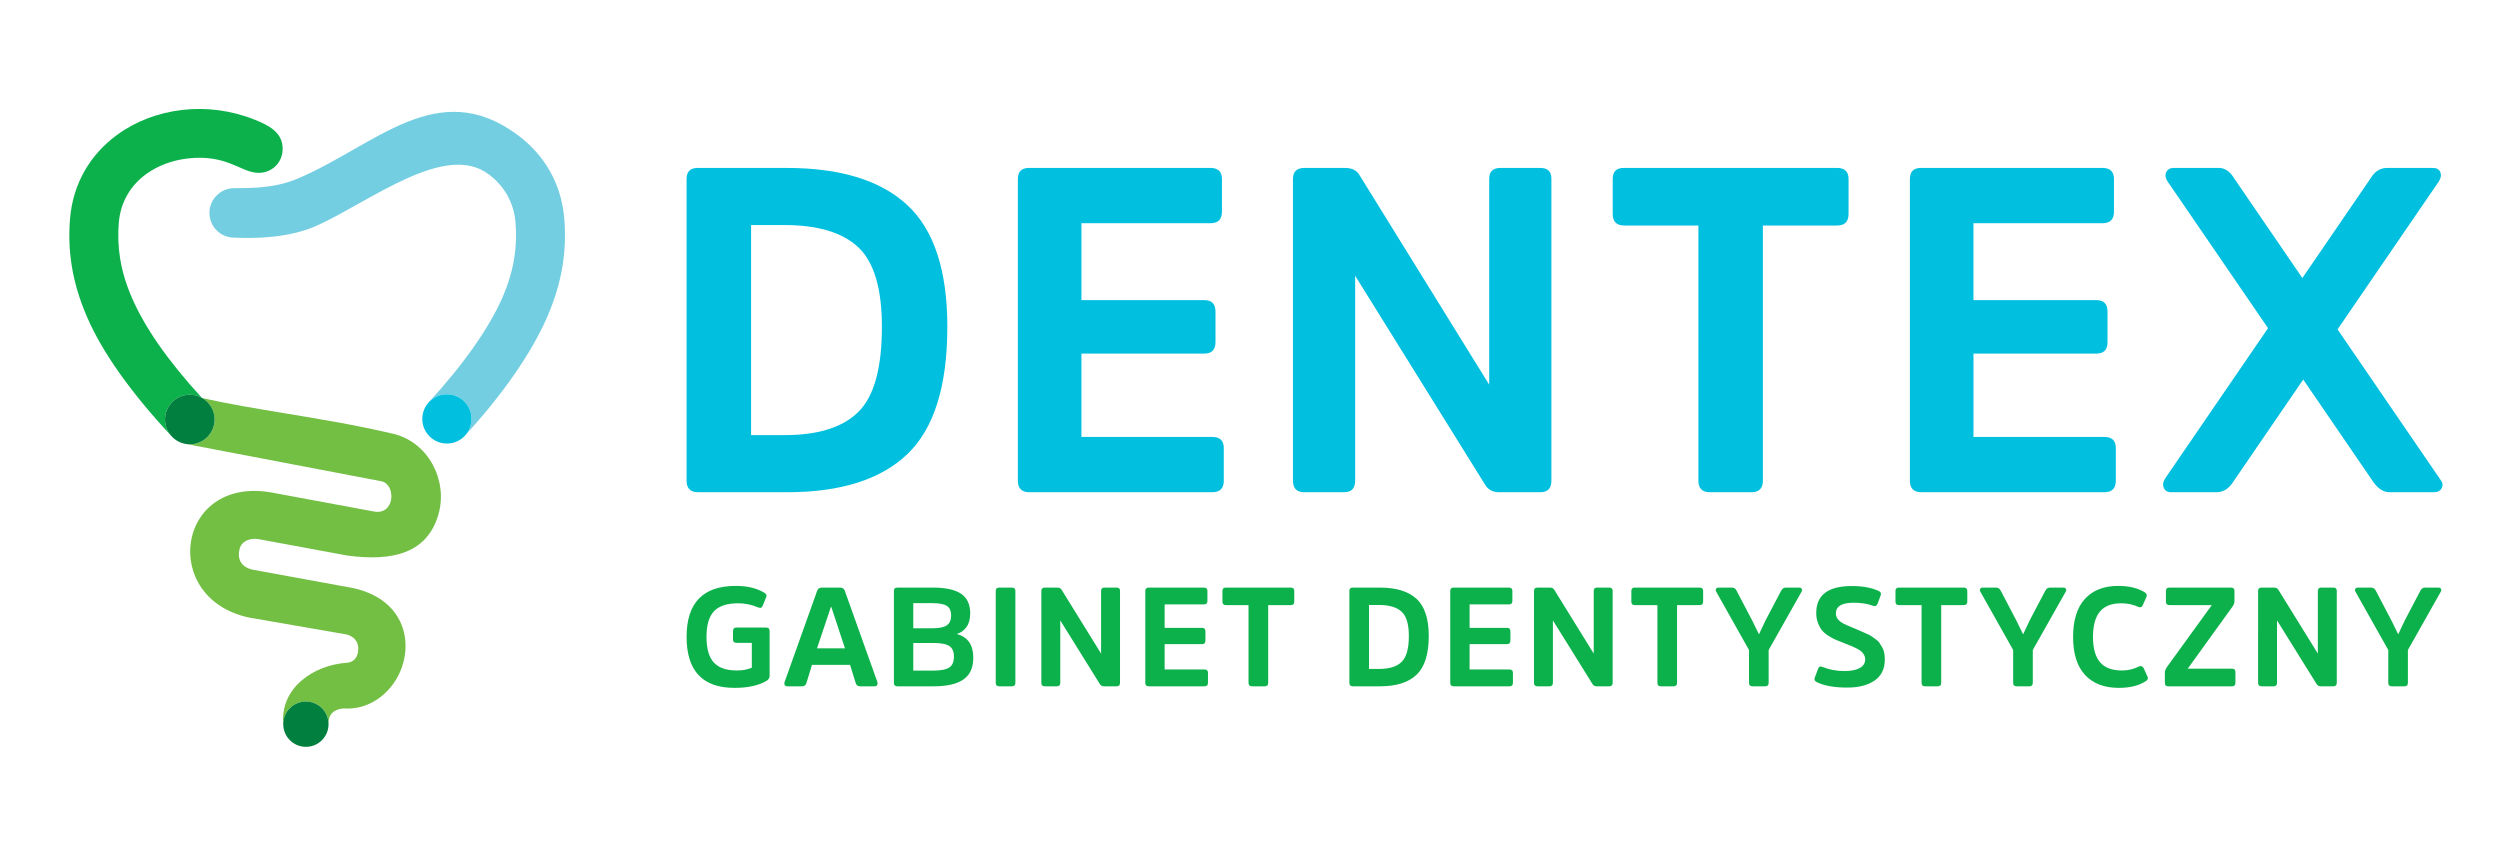 <?xml version="1.0" encoding="utf-8"?>
<!-- Generator: Adobe Illustrator 15.0.2, SVG Export Plug-In . SVG Version: 6.00 Build 0)  -->
<!DOCTYPE svg PUBLIC "-//W3C//DTD SVG 1.1//EN" "http://www.w3.org/Graphics/SVG/1.1/DTD/svg11.dtd">
<svg version="1.1" id="Layer_1" xmlns="http://www.w3.org/2000/svg" xmlns:xlink="http://www.w3.org/1999/xlink" x="0px" y="0px"
	 width="355px" height="120px" viewBox="0 0 355 120" enable-background="new 0 0 355 120" xml:space="preserve">
<path fill="#0DB14B" d="M28.711,56.521l0.075,0.017l-0.014,0.019L28.711,56.521z M26.683,22.5c-2.217,0.251-4.303,1.025-5.983,2.259
	c-2.12,1.559-3.598,3.909-3.836,6.917c-0.256,3.242,0.153,6.669,1.881,10.637c1.766,4.05,4.864,8.664,9.922,14.184
	c-0.507-0.283-1.09-0.446-1.713-0.446c-1.943,0-3.52,1.577-3.52,3.52c0,0.877,0.323,1.68,0.854,2.297
	c-5.93-6.38-9.795-11.958-11.897-16.785c-2.258-5.179-2.79-9.68-2.454-13.95c0.41-5.191,2.978-9.258,6.663-11.966
	c2.663-1.957,5.911-3.177,9.322-3.563c3.359-0.379,6.903,0.052,10.225,1.385c1.908,0.766,3.991,1.743,3.991,4.129
	c0,1.94-1.476,3.427-3.417,3.427C34.224,24.544,32.283,21.865,26.683,22.5z"/>
<path fill="#73CEE1" d="M69.373,24.74c2.122,1.56,3.6,3.908,3.835,6.916c0.258,3.241-0.151,6.67-1.881,10.637
	c-1.767,4.055-5.326,9.252-10.394,14.78c0.637-0.666,1.535-1.082,2.528-1.082c1.932,0,3.498,1.566,3.498,3.496
	c0,0.821-0.283,1.576-0.757,2.173c5.599-6.128,9.445-11.929,11.478-16.598c2.259-5.177,2.791-9.68,2.455-13.95
	c-0.412-5.189-2.978-9.256-6.661-11.965c-11.337-8.403-20.176,1.521-31.12,6.179c-3.023,1.287-5.886,1.393-9.098,1.393
	c-1.941,0-3.515,1.572-3.515,3.514c0,1.972,1.603,3.531,3.569,3.513c3.119,0.146,7.921,0.025,11.804-1.76
	C52.742,28.483,63.242,20.136,69.373,24.74"/>
<path fill="#72BF44" d="M26.056,62.973l-0.005-0.001V62.97L26.056,62.973z M28.708,56.521c3.648,0.829,7.598,1.481,11.734,2.166
	c4.881,0.805,10.018,1.654,15.348,2.898c5.046,1.177,7.791,6.609,6.504,11.326c-1.547,5.673-6.557,6.836-12.94,5.983l-12.628-2.335
	c-1.146-0.191-2.396,0.214-2.703,1.376c-0.337,1.272,0.077,2.562,1.848,2.958l14.364,2.631c8.506,1.928,8.867,10.07,4.959,14.38
	c-1.519,1.677-3.724,2.842-6.271,2.698c-0.374-0.021-2.329,0.122-2.271,2.13c-0.054-1.729-1.472-3.112-3.214-3.112
	c-1.777,0-3.216,1.438-3.216,3.216c0,0.075,0.003,0.152,0.008,0.225c-0.578-5.43,4.378-8.639,9.021-8.949
	c1.023-0.066,1.666-0.859,1.62-2.111c-0.047-1.277-1.083-1.763-1.637-1.903l-13.848-2.403c-12.729-2.69-10.363-20.021,3.027-17.786
	l14.691,2.724c2.996,0.553,3.147-3.785,1.114-4.283l-27.688-5.285c0.14,0.018,0.283,0.026,0.427,0.026
	c1.942,0,3.519-1.576,3.519-3.518C30.473,58.267,29.764,57.128,28.708,56.521z"/>
<path fill-rule="evenodd" clip-rule="evenodd" fill="#007F3E" d="M43.437,99.618c1.775,0,3.215,1.441,3.215,3.217
	c0,1.776-1.44,3.216-3.215,3.216c-1.777,0-3.216-1.439-3.216-3.216C40.22,101.06,41.66,99.618,43.437,99.618"/>
<path fill-rule="evenodd" clip-rule="evenodd" fill="#007F3E" d="M26.954,56.05c1.942,0,3.519,1.577,3.519,3.52
	c0,1.941-1.577,3.518-3.519,3.518c-1.944,0-3.52-1.576-3.52-3.518C23.434,57.627,25.01,56.05,26.954,56.05"/>
<path fill-rule="evenodd" clip-rule="evenodd" fill="#00BFDF" d="M63.462,55.992c1.931,0,3.496,1.565,3.496,3.496
	c0,1.93-1.564,3.495-3.496,3.495c-1.931,0-3.497-1.565-3.497-3.495C59.966,57.557,61.532,55.992,63.462,55.992"/>
<path fill="#00BFDF" d="M327.057,53.893l-9.976,14.575c-0.609,0.949-1.396,1.429-2.355,1.429h-6.421
	c-0.523,0-0.873-0.207-1.046-0.621c-0.175-0.415-0.11-0.862,0.196-1.342l14.608-21.335l-14.282-20.856
	c-0.305-0.48-0.36-0.917-0.164-1.309c0.197-0.393,0.547-0.588,1.059-0.588h6.411c0.86,0,1.579,0.501,2.18,1.504l9.671,14.13
	l9.758-14.261c0.566-0.916,1.329-1.373,2.289-1.373h6.486c0.524,0,0.872,0.195,1.048,0.588c0.175,0.392,0.109,0.828-0.197,1.319
	l-14.39,21.02l14.575,21.291c0.349,0.415,0.426,0.817,0.229,1.221c-0.196,0.404-0.566,0.611-1.123,0.611h-6.279
	c-0.862,0-1.625-0.479-2.312-1.439L327.057,53.893z M297.699,50.208h-17.465v11.838h18.577c1.092,0,1.636,0.523,1.636,1.57v4.645
	c0,1.09-0.544,1.636-1.636,1.636h-25.971c-1.089,0-1.636-0.546-1.636-1.636V25.415c0-1.046,0.525-1.569,1.571-1.569h25.774
	c1.091,0,1.636,0.523,1.636,1.569v4.645c0,1.09-0.545,1.636-1.636,1.636h-18.316V42.62h17.465c1.048,0,1.571,0.544,1.571,1.636
	v4.317C299.271,49.663,298.747,50.208,297.699,50.208z M229.005,30.387v-4.972c0-1.046,0.524-1.569,1.57-1.569h30.286
	c1.092,0,1.636,0.523,1.636,1.569v4.972c0,1.09-0.544,1.635-1.636,1.635H250.33v36.239c0,1.09-0.544,1.636-1.635,1.636h-5.889
	c-1.089,0-1.634-0.546-1.634-1.636V32.021h-10.532C229.551,32.021,229.005,31.477,229.005,30.387z M220.297,25.35v42.911
	c0,1.09-0.523,1.636-1.569,1.636h-5.866c-0.916,0-1.592-0.381-2.018-1.134l-18.413-29.61v29.108c0,1.09-0.523,1.636-1.571,1.636
	h-5.624c-1.091,0-1.636-0.546-1.636-1.636V25.415c0-1.046,0.545-1.569,1.636-1.569h5.745c1.003,0,1.7,0.349,2.092,1.058
	l18.394,29.72V25.415c0-1.046,0.523-1.569,1.57-1.569h5.691C219.773,23.846,220.297,24.347,220.297,25.35z M171.029,50.208h-17.465
	v11.838h18.578c1.091,0,1.636,0.523,1.636,1.57v4.645c0,1.09-0.544,1.636-1.636,1.636h-25.97c-1.09,0-1.635-0.546-1.635-1.636
	V25.415c0-1.046,0.523-1.569,1.57-1.569h25.774c1.089,0,1.635,0.523,1.635,1.569v4.645c0,1.09-0.546,1.636-1.635,1.636h-18.316
	V42.62h17.465c1.047,0,1.57,0.544,1.57,1.636v4.317C172.6,49.663,172.077,50.208,171.029,50.208z M111.363,31.957h-4.709v29.828
	h4.775c4.753,0,8.242-1.1,10.466-3.302c2.225-2.202,3.336-6.225,3.336-12.068c0-5.451-1.124-9.224-3.37-11.317
	C119.617,33.003,116.117,31.957,111.363,31.957z M111.755,69.896H99.13c-1.09,0-1.636-0.546-1.636-1.636V25.415
	c0-1.046,0.523-1.569,1.571-1.569h12.625c7.631,0,13.344,1.755,17.139,5.266c3.794,3.51,5.692,9.278,5.692,17.302
	c0,8.417-1.887,14.434-5.659,18.053C125.089,68.087,119.388,69.896,111.755,69.896z"/>
<path fill="#0DB14B" d="M341.922,92.299v4.661c0,0.332-0.159,0.497-0.479,0.497h-1.812c-0.332,0-0.498-0.165-0.498-0.497v-4.661
	l-4.662-8.284c-0.079-0.146-0.084-0.278-0.02-0.398c0.066-0.12,0.186-0.179,0.359-0.179h1.902c0.292,0,0.51,0.149,0.656,0.444
	l2.211,4.219l0.955,1.948l0.021,0.007l0.92-1.952l2.223-4.229c0.161-0.291,0.379-0.438,0.658-0.438h1.904
	c0.174,0,0.292,0.059,0.359,0.179c0.066,0.12,0.06,0.252-0.021,0.398L341.922,92.299z M331.821,83.895V96.96
	c0,0.332-0.158,0.497-0.478,0.497h-1.785c-0.28,0-0.485-0.116-0.615-0.345l-5.606-9.015v8.862c0,0.332-0.159,0.497-0.478,0.497
	h-1.712c-0.334,0-0.499-0.165-0.499-0.497V83.915c0-0.319,0.165-0.478,0.499-0.478h1.749c0.305,0,0.518,0.106,0.637,0.321l5.6,9.049
	v-8.893c0-0.319,0.16-0.478,0.478-0.478h1.733C331.663,83.438,331.821,83.59,331.821,83.895z M307.41,96.96v-1.451
	c0-0.239,0.099-0.504,0.298-0.796l6.367-8.787h-6.036c-0.318,0-0.478-0.166-0.478-0.497v-1.514c0-0.319,0.159-0.478,0.478-0.478
	h8.777c0.319,0,0.478,0.158,0.478,0.478v1.45c0,0.265-0.092,0.524-0.279,0.773l-6.356,8.81h6.293c0.319,0,0.478,0.159,0.478,0.478
	v1.534c0,0.332-0.158,0.497-0.478,0.497h-9.063C307.568,97.457,307.41,97.292,307.41,96.96z M301.306,95.208
	c0.903,0,1.714-0.194,2.43-0.578c0.307-0.12,0.531-0.027,0.678,0.278l0.558,1.234c0.094,0.227-0.008,0.426-0.298,0.598
	c-0.958,0.625-2.226,0.937-3.805,0.937c-2.058,0-3.655-0.611-4.79-1.832c-1.134-1.222-1.702-3.021-1.702-5.397
	s0.561-4.18,1.683-5.407c1.121-1.228,2.692-1.843,4.71-1.843c1.525,0,2.78,0.299,3.764,0.896c0.279,0.186,0.371,0.393,0.279,0.618
	l-0.537,1.214c-0.121,0.306-0.347,0.385-0.679,0.239c-0.716-0.332-1.513-0.498-2.389-0.498c-1.354,0-2.36,0.393-3.019,1.175
	c-0.657,0.784-0.985,1.985-0.985,3.605c0,1.619,0.336,2.818,1.007,3.595C298.879,94.819,299.912,95.208,301.306,95.208z
	 M288.657,92.299v4.661c0,0.332-0.16,0.497-0.478,0.497h-1.814c-0.329,0-0.497-0.165-0.497-0.497v-4.661l-4.66-8.284
	c-0.079-0.146-0.086-0.278-0.02-0.398s0.188-0.179,0.358-0.179h1.903c0.292,0,0.51,0.149,0.656,0.444l2.211,4.219l0.955,1.948
	l0.021,0.007l0.919-1.952l2.224-4.229c0.161-0.291,0.379-0.438,0.658-0.438h1.904c0.173,0,0.292,0.059,0.359,0.179
	c0.066,0.12,0.06,0.252-0.021,0.398L288.657,92.299z M269.157,85.429v-1.514c0-0.319,0.16-0.478,0.478-0.478h9.222
	c0.332,0,0.498,0.158,0.498,0.478v1.514c0,0.331-0.166,0.497-0.498,0.497h-3.206V96.96c0,0.332-0.166,0.497-0.498,0.497h-1.794
	c-0.332,0-0.496-0.165-0.496-0.497V85.926h-3.208C269.322,85.926,269.157,85.76,269.157,85.429z M267.642,93.653
	c0,1.328-0.484,2.324-1.453,2.988c-0.97,0.663-2.265,0.995-3.884,0.995c-1.845,0-3.286-0.259-4.323-0.776
	c-0.292-0.146-0.391-0.346-0.297-0.598l0.478-1.274c0.104-0.319,0.305-0.418,0.597-0.299c0.956,0.398,2.013,0.598,3.167,0.598
	c0.903,0,1.617-0.14,2.141-0.419c0.524-0.278,0.786-0.696,0.786-1.255c0-0.227-0.056-0.435-0.168-0.624
	c-0.113-0.191-0.232-0.348-0.358-0.468c-0.127-0.119-0.343-0.259-0.647-0.418c-0.307-0.159-0.549-0.275-0.727-0.345
	c-0.181-0.073-0.479-0.192-0.9-0.358c-0.541-0.216-0.97-0.389-1.278-0.512s-0.671-0.312-1.089-0.57
	c-0.417-0.259-0.736-0.525-0.954-0.798c-0.221-0.271-0.413-0.62-0.579-1.045s-0.249-0.902-0.249-1.434
	c0-2.55,1.687-3.824,5.059-3.824c1.527,0,2.795,0.232,3.803,0.697c0.294,0.146,0.394,0.346,0.3,0.598l-0.458,1.234
	c-0.119,0.293-0.332,0.386-0.637,0.279c-0.758-0.292-1.674-0.438-2.748-0.438c-1.687,0-2.53,0.505-2.53,1.517
	c0,0.598,0.379,1.089,1.133,1.475c0.237,0.122,0.75,0.344,1.532,0.666c0.426,0.183,0.694,0.303,0.81,0.353
	c0.117,0.05,0.37,0.159,0.758,0.328c0.39,0.167,0.647,0.299,0.773,0.393c0.126,0.093,0.328,0.235,0.607,0.424
	c0.278,0.192,0.471,0.376,0.581,0.548c0.106,0.173,0.232,0.382,0.379,0.624c0.146,0.246,0.245,0.512,0.297,0.796
	C267.615,92.997,267.642,93.308,267.642,93.653z M251.149,92.299v4.661c0,0.332-0.159,0.497-0.479,0.497h-1.812
	c-0.332,0-0.498-0.165-0.498-0.497v-4.661l-4.661-8.284c-0.08-0.146-0.087-0.278-0.021-0.398c0.067-0.12,0.186-0.179,0.359-0.179
	h1.902c0.292,0,0.51,0.149,0.656,0.444l2.211,4.219l0.956,1.948l0.02,0.007l0.92-1.952l2.225-4.229
	c0.159-0.291,0.377-0.438,0.656-0.438h1.906c0.172,0,0.292,0.059,0.357,0.179c0.066,0.12,0.06,0.252-0.02,0.398L251.149,92.299z
	 M231.65,85.429v-1.514c0-0.319,0.158-0.478,0.476-0.478h9.223c0.331,0,0.497,0.158,0.497,0.478v1.514
	c0,0.331-0.166,0.497-0.497,0.497h-3.207V96.96c0,0.332-0.166,0.497-0.497,0.497h-1.793c-0.332,0-0.499-0.165-0.499-0.497V85.926
	h-3.206C231.814,85.926,231.65,85.76,231.65,85.429z M228.999,83.895V96.96c0,0.332-0.16,0.497-0.479,0.497h-1.785
	c-0.279,0-0.485-0.116-0.615-0.345l-5.606-9.015v8.862c0,0.332-0.158,0.497-0.478,0.497h-1.711c-0.332,0-0.498-0.165-0.498-0.497
	V83.915c0-0.319,0.166-0.478,0.498-0.478h1.749c0.305,0,0.518,0.106,0.637,0.321l5.599,9.049v-8.893
	c0-0.319,0.161-0.478,0.478-0.478h1.733C228.839,83.438,228.999,83.59,228.999,83.895z M213.999,91.463h-5.317v3.604h5.655
	c0.333,0,0.499,0.159,0.499,0.479v1.414c0,0.332-0.166,0.497-0.499,0.497h-7.906c-0.331,0-0.497-0.165-0.497-0.497V83.915
	c0-0.319,0.16-0.478,0.478-0.478h7.847c0.331,0,0.499,0.158,0.499,0.478v1.413c0,0.333-0.168,0.499-0.499,0.499h-5.576v3.326h5.317
	c0.319,0,0.479,0.165,0.479,0.497v1.314C214.478,91.297,214.318,91.463,213.999,91.463z M195.833,85.906h-1.434v9.082h1.453
	c1.448,0,2.511-0.335,3.187-1.006c0.679-0.671,1.018-1.896,1.018-3.675c0-1.659-0.343-2.809-1.026-3.444
	C198.347,86.226,197.281,85.906,195.833,85.906z M195.954,97.457h-3.845c-0.332,0-0.498-0.165-0.498-0.497V83.915
	c0-0.319,0.159-0.478,0.479-0.478h3.844c2.323,0,4.063,0.534,5.218,1.603c1.155,1.069,1.732,2.825,1.732,5.268
	c0,2.562-0.575,4.396-1.722,5.497C200.013,96.906,198.276,97.457,195.954,97.457z M173.586,85.429v-1.514
	c0-0.319,0.158-0.478,0.478-0.478h9.223c0.332,0,0.498,0.158,0.498,0.478v1.514c0,0.331-0.166,0.497-0.498,0.497h-3.206V96.96
	c0,0.332-0.168,0.497-0.5,0.497h-1.792c-0.333,0-0.499-0.165-0.499-0.497V85.926h-3.207
	C173.752,85.926,173.586,85.76,173.586,85.429z M170.697,91.463h-5.318v3.604h5.656c0.332,0,0.498,0.159,0.498,0.479v1.414
	c0,0.332-0.166,0.497-0.498,0.497h-7.906c-0.332,0-0.499-0.165-0.499-0.497V83.915c0-0.319,0.161-0.478,0.478-0.478h7.847
	c0.332,0,0.498,0.158,0.498,0.478v1.413c0,0.333-0.166,0.499-0.498,0.499h-5.576v3.326h5.318c0.317,0,0.476,0.165,0.476,0.497v1.314
	C171.173,91.297,171.015,91.463,170.697,91.463z M159.043,83.895V96.96c0,0.332-0.16,0.497-0.478,0.497h-1.787
	c-0.277,0-0.484-0.116-0.613-0.345l-5.606-9.015v8.862c0,0.332-0.16,0.497-0.479,0.497h-1.712c-0.332,0-0.498-0.165-0.498-0.497
	V83.915c0-0.319,0.166-0.478,0.498-0.478h1.749c0.306,0,0.518,0.106,0.638,0.321l5.599,9.049v-8.893c0-0.319,0.16-0.478,0.479-0.478
	h1.732C158.883,83.438,159.043,83.59,159.043,83.895z M141.396,96.96V83.915c0-0.319,0.159-0.478,0.478-0.478h1.812
	c0.332,0,0.498,0.158,0.498,0.478V96.96c0,0.332-0.166,0.497-0.498,0.497h-1.812C141.555,97.457,141.396,97.292,141.396,96.96z
	 M129.683,95.227h2.769c1.114,0,1.896-0.146,2.34-0.438c0.444-0.291,0.667-0.809,0.667-1.553c0-0.703-0.215-1.201-0.647-1.494
	c-0.431-0.292-1.192-0.438-2.28-0.438h-2.849V95.227z M132.59,97.457h-5.158c-0.332,0-0.498-0.165-0.498-0.497V83.915
	c0-0.319,0.166-0.478,0.498-0.478h5.02c1.819,0,3.159,0.292,4.022,0.875c0.863,0.585,1.295,1.515,1.295,2.789
	c0,0.81-0.18,1.46-0.538,1.951c-0.359,0.491-0.817,0.817-1.375,0.977c1.567,0.411,2.351,1.534,2.351,3.365
	c0,1.421-0.468,2.453-1.404,3.097C135.867,97.136,134.462,97.457,132.59,97.457z M129.683,89.213h2.749
	c0.956,0,1.633-0.144,2.031-0.429c0.398-0.286,0.598-0.753,0.598-1.403c0-0.624-0.199-1.07-0.598-1.336
	c-0.397-0.265-1.088-0.397-2.07-0.397h-2.709V89.213z M116.731,83.438h2.54c0.328,0,0.551,0.129,0.667,0.388l4.644,13.005
	c0.053,0.179,0.043,0.329-0.027,0.447c-0.066,0.12-0.188,0.18-0.358,0.18h-2.062c-0.312,0-0.518-0.146-0.617-0.438l-0.81-2.609
	h-5.407l-0.8,2.609c-0.1,0.292-0.299,0.438-0.598,0.438h-2.075c-0.186,0-0.318-0.06-0.391-0.182
	c-0.077-0.12-0.083-0.272-0.017-0.452l4.641-13.004C116.182,83.562,116.403,83.438,116.731,83.438z M116.018,92.061h3.964
	l-1.932-5.875h-0.06L116.018,92.061z M104.584,89.112h4.203c0.332,0,0.498,0.166,0.498,0.499v6.372c0,0.279-0.146,0.512-0.438,0.697
	c-1.115,0.664-2.629,0.996-4.541,0.996c-4.541,0-6.811-2.417-6.811-7.25c0-4.819,2.33-7.229,6.99-7.229
	c1.62,0,2.962,0.319,4.023,0.957c0.306,0.158,0.406,0.365,0.3,0.617l-0.498,1.233c-0.12,0.306-0.346,0.387-0.678,0.24
	c-0.916-0.386-1.845-0.578-2.788-0.578c-1.593,0-2.745,0.375-3.455,1.126c-0.71,0.75-1.066,1.962-1.066,3.634
	c0,1.687,0.349,2.905,1.046,3.655c0.697,0.75,1.783,1.126,3.256,1.126c0.837,0,1.547-0.134,2.132-0.399v-3.525h-2.171
	c-0.332,0-0.498-0.152-0.498-0.458v-1.214C104.087,89.278,104.252,89.112,104.584,89.112z"/>
</svg>
